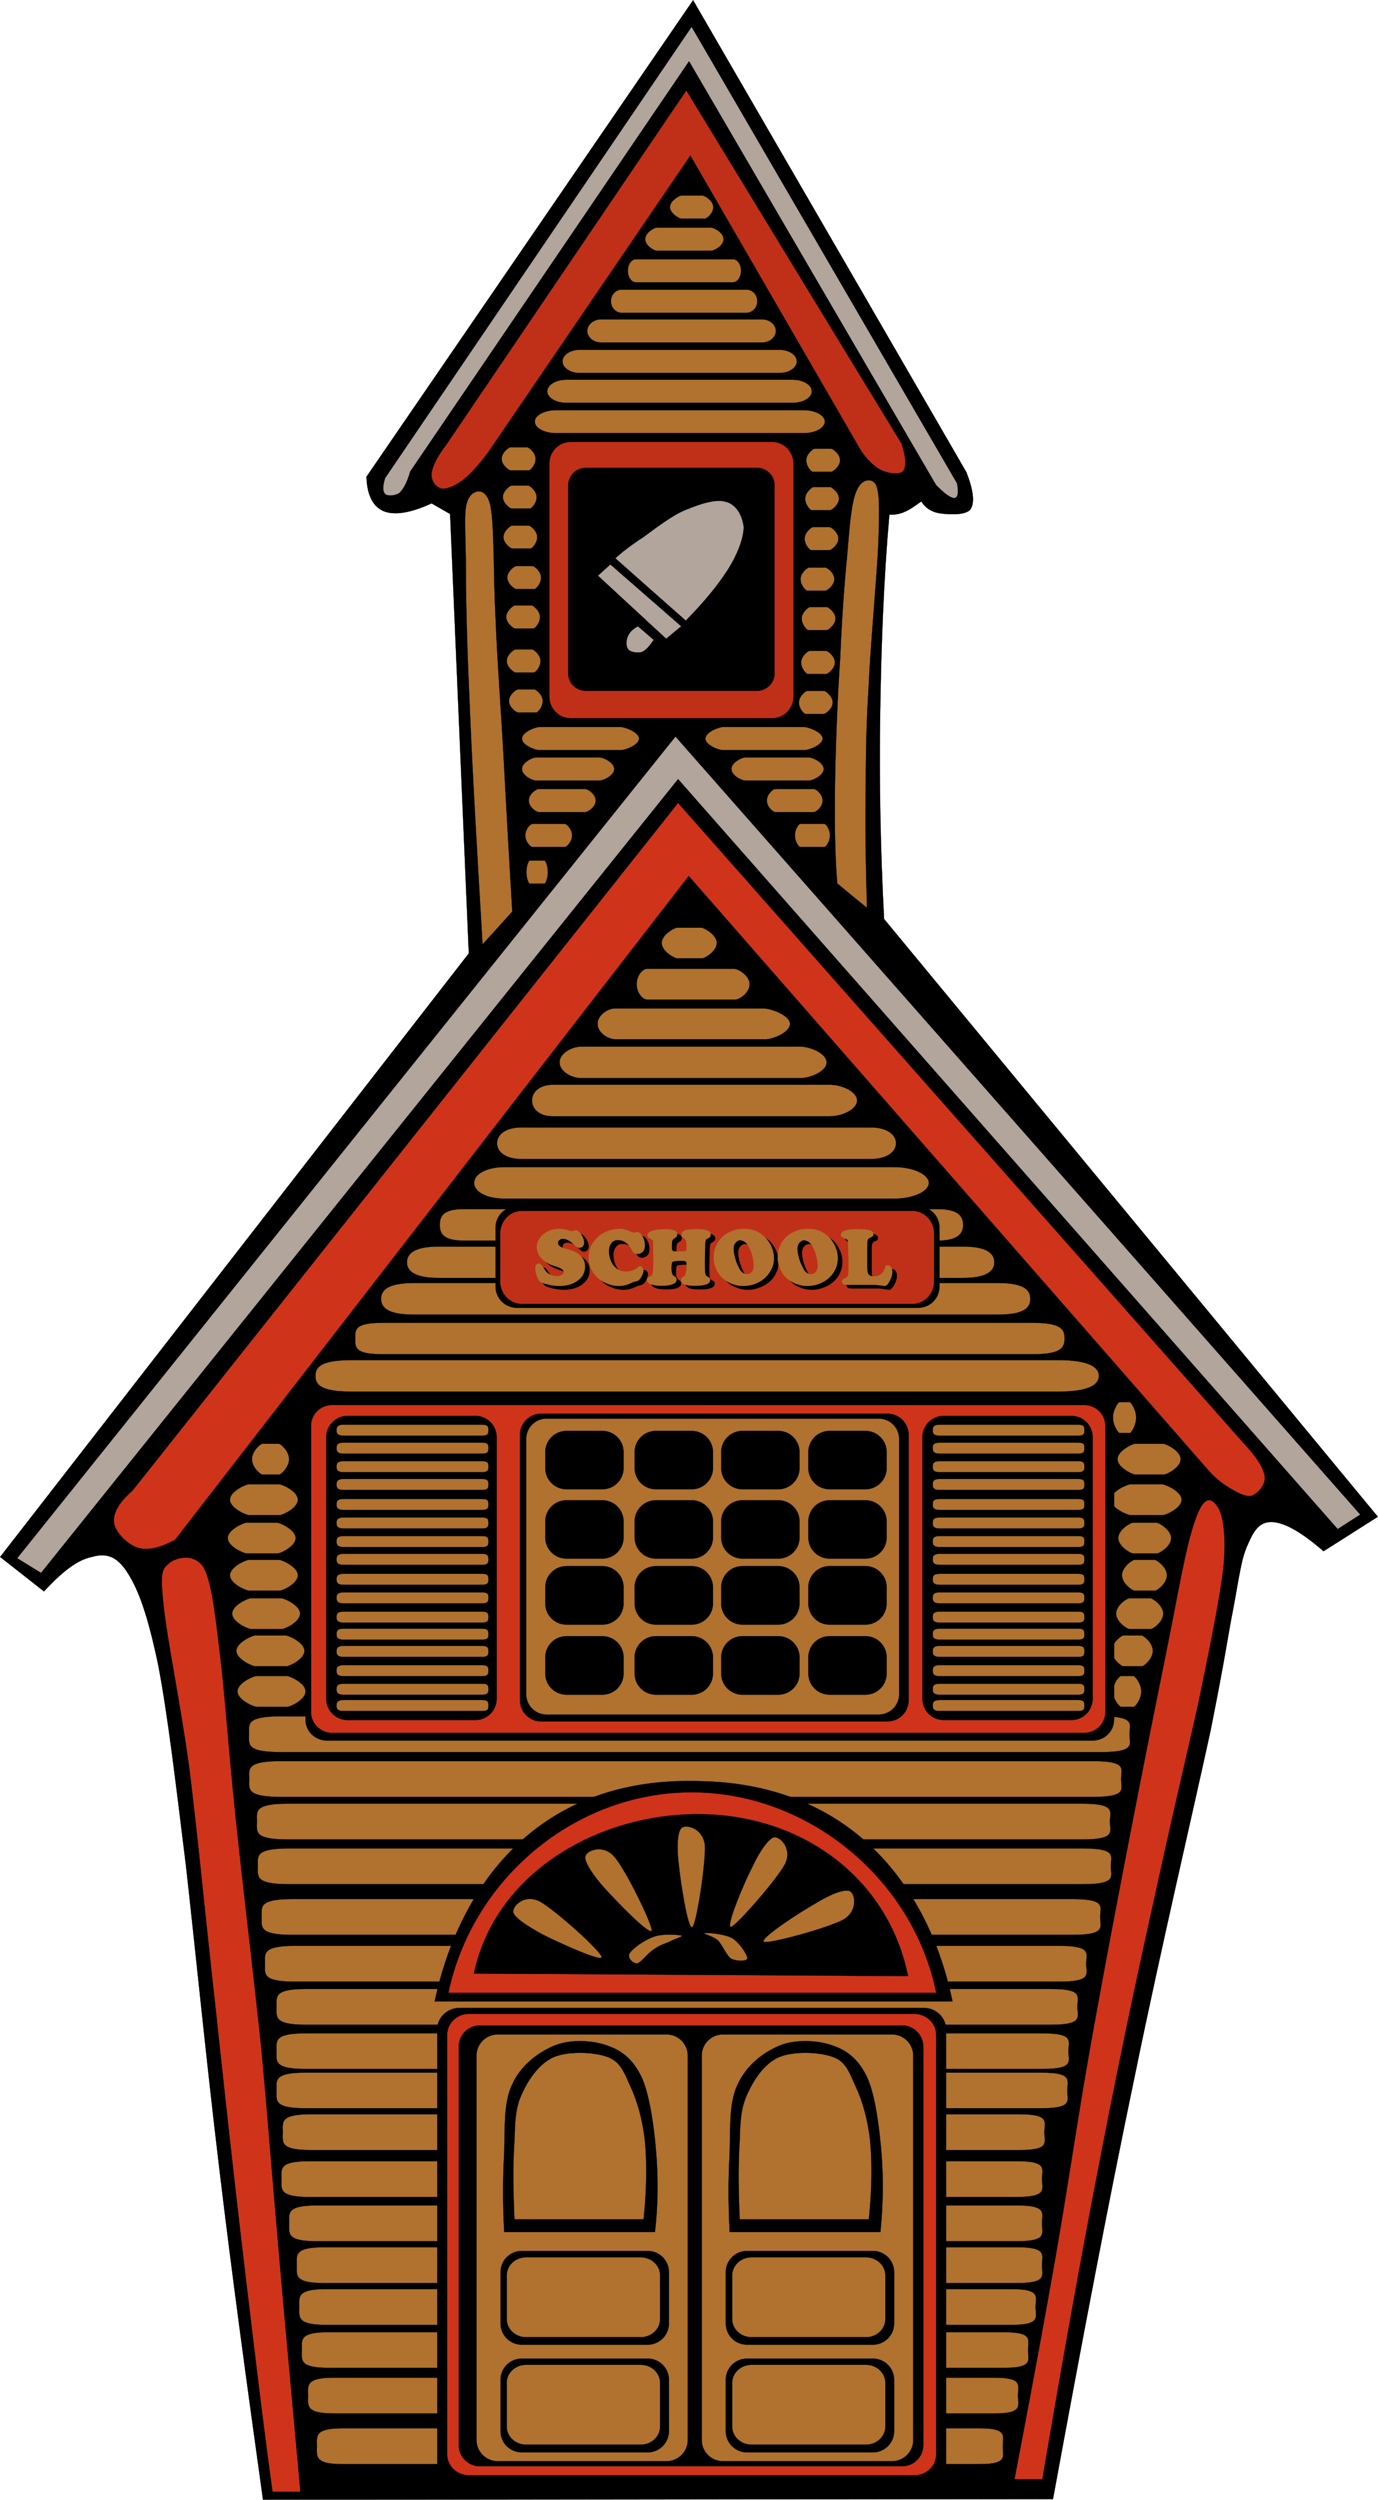 <svg xmlns="http://www.w3.org/2000/svg" viewBox="0 0 270.449 490.552" overflow="visible"><switch><g><g clip-rule="evenodd" fill-rule="evenodd"><path d="M54.781 345.63c-6.876 0-6.192 1.584-6.192 3.528 0 1.943-.684 3.491 6.192 3.491h159.3c6.875 0 5.543-1.548 5.543-3.491 0-1.944 1.332-3.528-5.543-3.528h-159.3zM55.933 354.02c-6.732 0-6.048 1.584-6.048 3.528s-.684 3.492 6.048 3.492h155.88c6.77 0 5.438-1.548 5.438-3.492s1.332-3.528-5.438-3.528H55.933zM54.457 337.03c-6.984 0-6.3 1.584-6.3 3.527 0 1.944-.684 3.492 6.3 3.492h161.35c6.984 0 5.652-1.548 5.652-3.492 0-1.943 1.332-3.527-5.652-3.527H54.457z" stroke="#000" stroke-miterlimit="10" stroke-width=".036" fill="#B0722E"/><path d="M136.03.034L71.917 93.562c.108 3.6 1.296 5.904 3.42 6.769 2.088.828 5.256.36 9.36-1.548l3.636 2.088 3.672 86.22-91.98 118.44 8.604 6.768c3.6-3.888 6.552-6.192 9.396-6.768 2.628-.757 4.824-.36 7.02 3.132 2.196 3.42 3.96 8.388 5.976 17.964 1.872 9.684 3.42 22.859 5.472 39.527 1.872 16.633 3.996 38.16 6.516 59.148 2.484 20.844 5.4 42.264 8.604 65.232l155.05-.108c5.615-30.563 10.799-57.888 16.092-83.232 5.219-25.451 11.52-52.235 14.867-67.716 3.061-15.408 3.24-17.748 4.428-23.832 1.152-6.084 1.549-9.792 2.844-12.527 1.26-2.952 2.412-4.608 4.969-4.429 2.52.217 5.725 2.124 9.9 5.725l10.656-6.769-96.91-117.31c-.721-14.004-.973-27.324-.756-40.644.215-13.356.684-26.028 1.799-38.7.828.036 1.836-.036 2.881-.504 1.043-.396 2.123-1.188 3.383-2.088.756 1.26 2.018 2.088 3.637 2.34 1.549.216 5.076.468 6.012-.792.9-1.296.541-3.852-.791-7.272-17.85-30.856-35.74-61.744-53.64-92.632z" stroke="#000" stroke-miterlimit="10" stroke-width=".036"/><path d="M135.74 5.254l-60.156 88.56c-.504 1.656-.504 2.556 0 3.132.432.432 1.98.396 2.844-.252.828-.828 1.476-2.088 2.088-4.176l54.72-80.496 48.456 83.124c1.691 1.764 2.951 2.628 3.637 2.592.646-.108.863-.972.504-2.88-17.36-29.844-34.71-59.724-52.1-89.604z" stroke="#000" stroke-miterlimit="10" stroke-width=".036" fill="#B1A59C"/><path d="M134.7 17.746L87.577 87.298c-1.8 2.34-2.808 4.356-2.88 5.76s.9 2.628 2.088 2.844c1.008.072 2.592-.576 4.176-1.8 1.476-1.188 3.168-3.06 4.932-5.472l39.6-58.104 32.833 56.772h-.002c1.262 2.304 2.701 3.78 4.178 4.716 1.439.864 3.924 1.224 4.68.504.719-.828.684-2.7-.252-5.472-14.08-23.076-28.15-46.188-42.23-69.3z" stroke="#000" stroke-miterlimit="10" stroke-width=".036" fill="#C03018"/><path d="M109.14 80.494c-2.304 0-4.176 1.008-4.176 2.232 0 1.26 1.872 2.268 4.176 2.268h48.599c2.27 0 4.141-1.008 4.141-2.268 0-1.224-1.871-2.232-4.141-2.232h-48.6zM111.19 74.518c-2.088 0-3.78 1.008-3.78 2.268s1.692 2.268 3.78 2.268h44.352c2.088 0 3.779-1.008 3.779-2.268s-1.691-2.268-3.779-2.268h-44.35zM113.75 68.65c-1.836 0-3.348 1.008-3.348 2.268s1.512 2.268 3.348 2.268h39.239c1.873 0 3.385-1.008 3.385-2.268s-1.512-2.268-3.385-2.268h-39.25zM117.96 62.674c-1.476 0-2.7 1.044-2.7 2.268 0 1.26 1.224 2.268 2.7 2.268h31.607c1.477 0 2.701-1.008 2.701-2.268 0-1.224-1.225-2.268-2.701-2.268h-31.61zM121.99 56.842c-1.152 0-2.088 1.008-2.088 2.268 0 1.224.936 2.268 2.088 2.268h24.517c1.188 0 2.123-1.044 2.123-2.268 0-1.26-.936-2.268-2.123-2.268h-24.52zM124.84 50.866c-.9 0-1.62 1.008-1.62 2.268s.72 2.268 1.62 2.268h18.971c.9 0 1.621-1.008 1.621-2.268s-.721-2.268-1.621-2.268h-18.97zM128.94 44.674c-.612 0-2.304 1.008-2.304 2.268s1.692 2.268 2.304 2.268h10.619c.613 0 2.449-1.008 2.449-2.268s-1.836-2.268-2.449-2.268h-10.62zM133.69 38.374c-.324 0-2.196 1.008-2.196 2.268s1.872 2.268 2.196 2.268h4.645c.359 0 1.656-1.008 1.656-2.268s-1.729-2.268-2.09-2.268h-4.22zM100.18 87.766c-.252 0-1.728 1.008-1.728 2.268s1.476 2.268 1.728 2.268h3.636c.252 0 1.296-1.008 1.296-2.268s-1.368-2.268-1.656-2.268h-3.28zM100.39 95.29c-.252 0-1.692 1.008-1.692 2.268 0 1.224 1.44 2.232 1.692 2.232h3.636c.252 0 1.296-1.008 1.296-2.232 0-1.26-1.368-2.268-1.656-2.268h-3.28zM100.5 103.14c-.252 0-1.692 1.008-1.692 2.268 0 1.224 1.44 2.232 1.692 2.232h3.636c.252 0 1.296-1.008 1.296-2.232 0-1.26-1.368-2.268-1.656-2.268h-3.28zM101.29 111.09c-.288 0-1.728 1.008-1.728 2.232 0 1.26 1.44 2.268 1.728 2.268h3.6c.288 0 1.296-1.008 1.296-2.268 0-1.224-1.368-2.232-1.62-2.232h-3.28zM101.08 118.8c-.288 0-1.728 1.044-1.728 2.268 0 1.26 1.44 2.268 1.728 2.268h3.6c.288 0 1.296-1.008 1.296-2.268 0-1.224-1.368-2.268-1.62-2.268h-3.28zM101.18 127.44c-.288 0-1.728 1.008-1.728 2.268s1.44 2.268 1.728 2.268h3.6c.288 0 1.296-1.008 1.296-2.268s-1.368-2.268-1.62-2.268h-3.28zM101.62 135.29c-.252 0-1.728 1.008-1.728 2.268 0 1.224 1.476 2.268 1.728 2.268h3.636c.252 0 1.26-1.044 1.26-2.268 0-1.26-1.368-2.268-1.62-2.268h-3.28zM163.14 88.054c.289 0 1.729 1.008 1.729 2.268s-1.439 2.268-1.729 2.268h-3.6c-.287 0-1.295-1.008-1.295-2.268s1.367-2.268 1.619-2.268h3.28zM162.93 95.578c.252 0 1.727 1.008 1.727 2.268s-1.475 2.268-1.727 2.268h-3.637c-.252 0-1.26-1.008-1.26-2.268s1.367-2.268 1.619-2.268c1.87.004 1.4.004 3.28.004zM162.82 103.43c.252 0 1.729 1.008 1.729 2.268s-1.477 2.268-1.729 2.268h-3.6c-.287 0-1.295-1.008-1.295-2.268s1.367-2.268 1.619-2.268h3.28zM162.02 111.38c.287 0 1.729 1.008 1.729 2.268 0 1.224-1.441 2.268-1.729 2.268h-3.6c-.252 0-1.297-1.044-1.297-2.268 0-1.26 1.369-2.268 1.656-2.268h3.24zM162.28 119.12c.252 0 1.691 1.008 1.691 2.268 0 1.224-1.439 2.268-1.691 2.268h-3.637c-.252 0-1.295-1.044-1.295-2.268 0-1.26 1.367-2.268 1.656-2.268h3.28zM162.17 127.73c.252 0 1.691 1.008 1.691 2.268s-1.439 2.268-1.691 2.268h-3.637c-.252 0-1.297-1.008-1.297-2.268s1.369-2.268 1.656-2.268h3.28zM161.7 135.57c.287 0 1.729 1.008 1.729 2.268s-1.441 2.268-1.729 2.268h-3.6c-.289 0-1.297-1.008-1.297-2.268s1.369-2.268 1.621-2.268h3.28z" stroke="#000" stroke-miterlimit="10" stroke-width=".036" fill="#B0722E"/><path d="M131.77 86.758h-19.764c-2.297 0-4.158 1.894-4.158 4.23v45.684c0 2.336 1.861 4.23 4.158 4.23h39.528c2.297 0 4.158-1.894 4.158-4.23V90.99c0-2.336-1.861-4.23-4.158-4.23h-19.77z" stroke="#F90F1B" stroke-miterlimit="10" stroke-width=".036" fill="#C03018"/><path d="M131.77 91.762h-16.758c-1.949 0-3.528 1.531-3.528 3.42v37.008c0 1.889 1.58 3.42 3.528 3.42h33.516c1.949 0 3.527-1.531 3.527-3.42V95.182c0-1.889-1.578-3.42-3.527-3.42h-16.76z" stroke="#F90F1B" stroke-miterlimit="10" stroke-width=".036"/><path d="M120.77 109.55c1.296-1.188 3.06-2.556 5.436-4.104 2.304-1.656 5.616-4.284 8.388-5.4 2.737-1.116 5.94-2.232 7.956-1.548 1.98.54 3.168 2.7 3.42 4.968-.072 2.196-1.152 5.184-3.096 8.28-1.98 3.096-4.607 6.3-8.28 10.044-4.62-4.07-9.22-8.14-13.83-12.24zM119.8 110.77l13.896 12.132-2.952 2.448-13.392-12.384 2.44-2.2zM125.2 122.9c-1.044.576-1.656 1.188-1.98 1.98-.324.684-.432 2.052.108 2.556.36.54 1.728.72 2.556.54.828-.288 1.584-1.188 2.412-2.412-1.02-.87-2.06-1.77-3.1-2.67z" stroke="#000" stroke-miterlimit="10" stroke-width=".036" fill="#B1A59C"/><path d="M141.94 142.67c-.936 0-3.492 1.044-3.492 2.268 0 1.26 2.557 2.268 3.492 2.268h15.875c.9 0 3.637-1.008 3.637-2.268 0-1.224-2.736-2.268-3.637-2.268h-15.88zM105.9 142.67c-.936 0-3.456 1.044-3.456 2.268 0 1.26 2.52 2.268 3.456 2.268h15.876c.936 0 3.636-1.008 3.636-2.268 0-1.224-2.7-2.268-3.636-2.268h-15.88zM105.18 148.64c-.72 0-2.736 1.008-2.736 2.268s2.016 2.268 2.736 2.268h12.492c.756 0 2.88-1.008 2.88-2.268s-2.124-2.268-2.88-2.268h-12.49zM146.29 148.64c-.756 0-2.736 1.008-2.736 2.268s1.98 2.268 2.736 2.268h12.492c.721 0 2.881-1.008 2.881-2.268s-2.16-2.268-2.881-2.268h-12.49zM152.16 154.83c-.434 0-1.656 1.008-1.656 2.268s1.223 2.268 1.656 2.268h7.559c.432 0 1.729-1.008 1.729-2.268s-1.297-2.268-1.729-2.268h-7.56zM105.76 154.83c-.54 0-1.98 1.008-1.98 2.268s1.44 2.268 1.98 2.268h9.072c.54 0 2.088-1.008 2.088-2.268s-1.548-2.268-2.088-2.268h-9.07zM157.06 161.67c-.287 0-1.043 1.044-1.043 2.268 0 1.26.756 2.268 1.043 2.268h4.752c.252 0 1.08-1.008 1.08-2.268 0-1.224-.828-2.268-1.08-2.268h-4.75zM104.5 161.67c-.396 0-1.404 1.044-1.404 2.268 0 1.26 1.008 2.268 1.404 2.268h6.336c.36 0 1.44-1.008 1.44-2.268 0-1.224-1.08-2.268-1.44-2.268h-6.34zM103.96 168.87c-.18 0-.648 1.008-.648 2.268s.468 2.268.648 2.268h2.916c.144 0 .648-1.008.648-2.268s-.504-2.268-.648-2.268h-2.92zM120.77 197.89c-1.548 0-3.492 1.368-3.492 3.024s1.944 3.024 3.492 3.024h29.485c1.512 0 4.787-1.368 4.787-3.024s-3.707-3.024-5.256-3.024h-29.02zM164.33 173.37c-.434-4.968-.541-11.016-.469-18.432.107-7.452.504-18.252 1.043-25.884.324-7.812.828-14.652 1.369-20.088.467-5.616.791-10.224 1.799-12.564.938-2.412 3.061-2.808 3.889-1.188.648 1.656.648 4.428.432 11.232-.287 6.696-1.584 20.304-1.943 28.872-.539 8.388-.504 14.652-.576 21.852-.072 7.128.072 14.076.289 20.988-1.94-1.58-3.89-3.17-5.83-4.79zM100.54 178.88c-.576-9.756-1.116-19.008-1.62-28.728-.504-9.756-1.332-20.16-1.656-28.728-.468-8.64-.216-18.396-1.044-22.32-.936-3.924-3.636-2.88-4.356-1.044-.864 1.764-.54 5.148-.432 11.808 0 6.588.144 15.048.72 27.72.504 12.708 1.404 28.296 2.556 47.736 1.941-2.12 3.885-4.28 5.832-6.44zM114.18 205.38c-2.124 0-4.356 1.404-4.356 3.096 0 1.728 2.232 3.096 4.356 3.096h42.803c2.125 0 5.256-1.368 5.256-3.096 0-1.692-3.131-3.096-5.256-3.096h-42.8zM108.49 212.87c-2.592 0-4.068 1.404-4.068 3.096s1.476 3.096 4.068 3.096h54.323c2.557 0 5.4-1.404 5.4-3.096s-2.844-3.096-5.4-3.096h-54.32zM102.34 221.25c-3.132 0-4.788 1.404-4.788 3.096s1.656 3.096 4.788 3.096h68.581c3.131 0 4.932-1.404 4.932-3.096s-1.801-3.096-4.932-3.096h-68.58zM99.061 229.03c-3.6 0-6.012 1.404-6.012 3.096 0 1.728 2.412 3.096 6.012 3.096h76.5c3.564 0 6.732-1.368 6.732-3.096 0-1.692-3.168-3.096-6.732-3.096H99.062zM91.105 237.27c-4.14 0-4.788 1.368-4.788 3.096 0 1.692.648 3.096 4.788 3.096h92.844c4.104 0 5.076-1.404 5.076-3.096 0-1.728-.973-3.096-5.076-3.096H91.104zM86.029 244.62c-4.644 0-6.156 1.368-6.156 3.096 0 1.692 1.512 3.06 6.156 3.06h103c4.645 0 6.119-1.367 6.119-3.06 0-1.728-1.475-3.096-6.119-3.096h-103zM81.241 251.78c-5.148 0-6.444 1.403-6.444 3.096 0 1.728 1.296 3.096 6.444 3.096h114.66c5.148 0 6.301-1.368 6.301-3.096 0-1.692-1.152-3.096-6.301-3.096H81.241zM75.085 259.59c-5.58 0-5.364 1.368-5.364 3.06 0 1.729-.216 3.097 5.364 3.097h127.69c5.615 0 6.156-1.368 6.156-3.097 0-1.691-.541-3.06-6.156-3.06h-127.7zM69.109 266.9c-6.192 0-7.2 1.404-7.2 3.097 0 1.728 1.008 3.096 7.2 3.096h138.49c6.156 0 8.064-1.368 8.064-3.096 0-1.692-1.908-3.097-8.064-3.097H69.109zM127 190.11c-.9 0-2.052 1.368-2.052 3.024s1.152 3.024 2.052 3.024h17.315c.865 0 2.809-1.368 2.809-3.024s-2.195-3.024-3.096-3.024h-17.03zM132.86 182.05c-.432 0-2.988 1.332-2.988 2.988 0 1.692 2.556 3.024 2.988 3.024h4.969c.432 0 2.844-1.332 2.844-3.024 0-1.656-2.557-2.988-2.988-2.988h-4.82z" stroke="#000" stroke-miterlimit="10" stroke-width=".036" fill="#B0722E"/><path d="M140.82 236.73h-39.401a4.157 4.157 0 00-4.158 4.158v11.592a4.157 4.157 0 004.158 4.158h78.803a4.157 4.157 0 004.158-4.158v-11.592a4.158 4.158 0 00-4.158-4.158h-39.4z" stroke="#000" stroke-miterlimit="10" stroke-width=".036"/><path d="M140.75 237.63h-38.359c-2.336 0-4.23 1.991-4.23 4.446v9.36c0 2.456 1.894 4.446 4.23 4.446h76.716c2.336 0 4.23-1.99 4.23-4.446v-9.36c0-2.455-1.895-4.446-4.23-4.446h-38.36z" stroke="#000" stroke-miterlimit="10" stroke-width=".036" fill="#C03018"/><path d="M110.72 241.88c.54 0 1.26.144 2.124.396.108.036.18.072.252.072.036 0 .216-.072.468-.144a.678.678 0 01.288-.072c.36 0 .72.288 1.116.864.36.54.576 1.08.576 1.584 0 .288-.072.54-.252.72-.18.216-.396.324-.648.324-.216 0-.396-.036-.54-.144-.108-.072-.396-.324-.828-.72-.648-.612-1.296-.9-1.872-.9-.324 0-.54.072-.72.216s-.252.324-.252.576c0 .468.396.792 1.188 1.008 1.08.324 1.8.576 2.088.72 1.332.648 2.016 1.584 2.016 2.88 0 1.116-.432 2.016-1.368 2.736s-2.16 1.116-3.672 1.116c-.684 0-1.368-.108-2.124-.252-.756-.181-1.296-.36-1.62-.576-.252-.181-.468-.54-.684-1.116-.216-.54-.288-1.116-.288-1.62 0-.288.036-.468.144-.612.144-.18.288-.252.504-.252.18 0 .396.108.576.324.108.108.36.468.792 1.116.18.288.504.504.9.72.432.216.864.288 1.332.288.36 0 .72-.072.936-.216.252-.145.36-.324.36-.54s-.108-.396-.288-.54c-.18-.145-.504-.288-.9-.432-.756-.253-1.332-.469-1.728-.648a7.604 7.604 0 01-1.116-.756c-.828-.72-1.224-1.584-1.224-2.52 0-.468.072-.9.324-1.332.216-.432.504-.828.9-1.152.89-.73 1.97-1.13 3.23-1.13zm11.67 0c.756 0 1.476.18 2.196.504.36.18.576.252.72.252.108 0 .252-.036.432-.072.072-.036.144-.036.252-.036.252 0 .504.144.72.396.504.612.756 1.368.756 2.268 0 .612-.216 1.08-.648 1.368-.252.181-.504.252-.792.252s-.504-.071-.684-.18c-.144-.108-.324-.324-.468-.612-.252-.432-.396-.72-.576-.864a3.336 3.336 0 00-.504-.504c-.504-.36-1.044-.54-1.62-.54-.54 0-.972.18-1.26.576-.324.396-.504.9-.504 1.583 0 .9.252 1.729.684 2.484.648 1.008 1.512 1.512 2.7 1.512.396 0 .828-.071 1.26-.216.396-.144.72-.324.972-.54.18-.216.36-.288.468-.288.18 0 .36.072.468.252.144.145.216.36.216.612 0 .288-.108.647-.288 1.008-.18.396-.396.685-.648.9-.108.071-.36.18-.684.252-.216.036-.468.144-.792.288-.792.396-1.584.576-2.448.576s-1.764-.217-2.628-.612a5.5 5.5 0 01-2.412-2.124c-.576-.9-.864-1.872-.864-2.88 0-1.152.36-2.232 1.116-3.168.612-.864 1.44-1.512 2.448-1.944a6 6 0 012.39-.51zm8.96.07c1.656 0 2.484.324 2.484 1.008 0 .18-.072.324-.144.432-.072.144-.252.252-.468.396-.216.108-.36.288-.396.504s-.072.612-.072 1.224c0 .396.036.612.216.685.072.071.18.107.324.107h1.152c.54 0 .864-.036 1.008-.072.144-.071.18-.216.18-.432 0-.684 0-1.188-.072-1.44-.072-.288-.216-.468-.396-.576a3.218 3.218 0 01-.432-.324c-.072-.108-.108-.216-.108-.396s.072-.396.216-.576c.18-.18.396-.288.648-.36.54-.144 1.26-.18 2.052-.18.973 0 1.691.072 2.16.252s.684.468.684.828c0 .324-.18.54-.504.72-.18.072-.324.18-.396.252-.035.108-.107.252-.143.504-.037.144-.037.72-.072 1.764-.037 1.009-.037 1.836-.037 2.448 0 1.08.037 1.764.109 2.052a.672.672 0 00.143.288c.037.036.217.181.506.324.18.108.287.288.287.504 0 .396-.217.685-.721.864-.467.216-1.26.288-2.303.288-.937 0-1.621-.072-2.089-.288-.396-.18-.612-.433-.612-.792 0-.288.144-.504.468-.685.144-.071.252-.18.324-.252.036-.071.108-.252.144-.468.108-.432.144-.972.144-1.62 0-.323-.036-.54-.144-.611-.072-.072-.324-.145-.756-.145-.936 0-1.548.072-1.8.181-.108.035-.144.144-.18.359a6.614 6.614 0 00-.072.937c0 .611.108 1.044.288 1.296.036.071.18.18.396.323a.668.668 0 01.324.612c0 .36-.252.648-.756.864s-1.26.288-2.196.288c-.864 0-1.548-.072-2.124-.288-.216-.072-.396-.18-.54-.324s-.216-.288-.216-.468.072-.324.144-.396c.072-.107.252-.216.54-.396.144-.072.252-.145.324-.252.036-.108.108-.324.144-.576.072-.648.108-1.44.108-2.448v-.647c-.036-1.26-.036-1.98-.036-2.16 0-.432-.036-.72-.108-.9-.108-.144-.288-.288-.648-.468-.252-.108-.36-.288-.36-.504 0-.54.504-.9 1.548-1.08.64-.11 1.25-.15 1.86-.15zm15.63-.07c1.332 0 2.521.396 3.529 1.188.684.504 1.223 1.188 1.691 2.052.396.828.611 1.692.611 2.52 0 1.26-.432 2.34-1.223 3.349a6.24 6.24 0 01-2.736 1.764 5.933 5.933 0 01-2.088.36c-.9 0-1.764-.217-2.592-.576-1.008-.469-1.801-1.152-2.377-2.088a5.627 5.627 0 01-.828-2.952c0-1.261.359-2.34 1.08-3.348.611-.828 1.477-1.44 2.557-1.872.68-.24 1.51-.39 2.38-.39zm-.76 2.27c-.432 0-.791.216-1.043.612-.217.288-.289.612-.289 1.044 0 .576.109 1.26.361 2.052.215.792.539 1.477.898 2.089.182.252.361.468.613.611.252.145.467.216.719.216.396 0 .721-.144.973-.432.252-.324.359-.72.359-1.188 0-.647-.107-1.332-.287-2.052-.217-.756-.469-1.368-.828-1.908-.18-.324-.396-.576-.684-.756-.25-.17-.5-.28-.79-.28zm13.32-2.27c1.332 0 2.52.396 3.527 1.188.686.504 1.225 1.188 1.656 2.052.432.828.613 1.692.613 2.52 0 1.26-.396 2.34-1.225 3.349-.684.792-1.584 1.403-2.699 1.764a6.226 6.226 0 01-2.09.36 6.366 6.366 0 01-2.592-.576c-1.008-.469-1.799-1.152-2.375-2.088a5.608 5.608 0 01-.828-2.952c0-1.261.359-2.34 1.043-3.348.648-.828 1.514-1.44 2.557-1.872.72-.24 1.55-.39 2.41-.39zm-.76 2.27c-.469 0-.791.216-1.08.612-.18.288-.287.612-.287 1.044 0 .576.107 1.26.359 2.052s.539 1.477.936 2.089c.145.252.359.468.576.611.252.145.504.216.756.216.396 0 .721-.144.973-.432.215-.324.359-.72.359-1.188 0-.647-.107-1.332-.324-2.052-.215-.756-.467-1.368-.791-1.908-.217-.324-.432-.576-.684-.756-.3-.17-.55-.28-.81-.28zm12.32 1.4v3.636c0 .792.072 1.332.215 1.584.145.252.541.396 1.08.396.613 0 1.08-.145 1.404-.396.359-.252.613-.684.756-1.224.072-.324.252-.504.541-.504a.82.82 0 01.684.36c.18.252.252.575.252.972 0 .647-.252 1.368-.721 2.088a1.538 1.538 0 01-.432.504c-.107.072-.215.145-.396.145a36.149 36.149 0 01-1.764-.252h-5.508c-.359 0-.611-.036-.756-.108a.592.592 0 01-.324-.54c0-.145.037-.252.107-.324.072-.072.252-.18.504-.324.324-.107.506-.323.576-.575.072-.217.109-.864.109-1.908 0-.468 0-1.152-.037-2.088-.035-.864-.035-1.548-.035-1.98 0-.396-.037-.684-.107-.864-.072-.144-.217-.252-.434-.324a2.864 2.864 0 01-.646-.288c-.182-.144-.252-.288-.252-.468 0-.36.322-.648.936-.864.576-.18 1.295-.252 2.195-.252 1.008 0 1.764.036 2.305.144.648.144.971.432.971.864 0 .18-.035.288-.143.396-.072.072-.289.18-.648.324a.786.786 0 00-.359.468c-.08.21-.08.67-.08 1.39z"/><path d="M109.82 241.13c.54 0 1.26.144 2.124.432.108.036.18.036.252.036.036 0 .216-.036.468-.144.072-.036.18-.036.288-.036.36 0 .72.252 1.116.828.36.54.576 1.08.576 1.584 0 .324-.072.54-.252.756a.901.901 0 01-.648.288c-.216 0-.396-.036-.54-.144-.108-.072-.396-.288-.828-.72-.648-.576-1.296-.9-1.908-.9-.288 0-.504.072-.684.252-.18.108-.252.288-.252.54 0 .468.396.792 1.188 1.044 1.08.288 1.8.54 2.088.684 1.332.647 2.016 1.62 2.016 2.88 0 1.116-.432 2.052-1.368 2.736-.936.756-2.16 1.115-3.672 1.115a8.927 8.927 0 01-2.124-.252c-.756-.18-1.296-.359-1.62-.575-.252-.181-.468-.54-.684-1.08a4.592 4.592 0 01-.288-1.656c0-.252.036-.468.144-.576.144-.18.288-.288.504-.288.18 0 .396.145.576.324.108.108.36.468.792 1.116.18.288.504.54.9.756.432.18.864.288 1.332.288.396 0 .684-.108.936-.252.252-.145.36-.324.36-.54s-.108-.396-.288-.54c-.18-.145-.468-.288-.9-.433-.756-.252-1.332-.432-1.728-.647s-.756-.433-1.116-.756c-.828-.721-1.224-1.548-1.224-2.521 0-.468.072-.9.324-1.332.216-.432.504-.828.9-1.152.89-.73 1.97-1.12 3.23-1.12zm11.67 0c.756 0 1.476.18 2.196.504.324.18.576.252.72.252.072 0 .252-.036.432-.072.072-.036.144-.036.252-.036.252 0 .504.144.72.396.504.612.756 1.368.756 2.268 0 .648-.216 1.116-.648 1.404-.252.144-.504.216-.792.216s-.504-.036-.684-.18c-.144-.108-.324-.324-.468-.612-.252-.396-.432-.684-.576-.864s-.324-.36-.504-.504c-.504-.36-1.044-.54-1.62-.54-.54 0-.972.18-1.26.576-.324.396-.504.936-.504 1.584 0 .9.252 1.729.684 2.484.648 1.008 1.512 1.512 2.7 1.512a4.03 4.03 0 001.26-.216c.396-.145.72-.324.972-.54.18-.216.36-.288.468-.288.18 0 .36.072.468.252.144.145.216.36.216.612 0 .324-.108.647-.288 1.044-.18.359-.396.647-.648.864-.108.107-.36.18-.684.252-.216.036-.468.144-.792.288-.792.396-1.584.575-2.448.575s-1.764-.216-2.628-.611a5.656 5.656 0 01-2.412-2.088c-.576-.937-.864-1.908-.864-2.916 0-1.152.36-2.232 1.08-3.168a6.006 6.006 0 012.484-1.944c.78-.3 1.57-.48 2.4-.48zm9 .07c1.62 0 2.448.324 2.448 1.008 0 .18-.072.324-.144.468-.072.108-.252.216-.468.36s-.36.324-.396.504c-.036.216-.072.612-.072 1.224 0 .396.072.612.18.684s.216.108.36.108h1.152c.54 0 .864 0 1.008-.072s.18-.216.18-.432c0-.684 0-1.188-.072-1.44-.072-.288-.216-.468-.396-.576a3.218 3.218 0 01-.432-.324.608.608 0 01-.108-.36c0-.216.072-.432.216-.576.18-.18.396-.324.648-.396.54-.108 1.26-.18 2.052-.18.972 0 1.693.072 2.16.252.469.18.684.468.684.828 0 .324-.143.576-.504.72-.18.072-.322.18-.395.252-.072.108-.109.252-.145.504-.035.144-.035.72-.072 1.764-.035 1.008-.035 1.836-.035 2.448 0 1.08.035 1.764.107 2.052.035.145.072.252.145.288.035.072.215.18.504.324.18.107.287.288.287.504 0 .432-.215.72-.719.9-.469.18-1.225.287-2.305.287-.936 0-1.62-.107-2.088-.287-.396-.181-.612-.469-.612-.828 0-.288.144-.504.468-.685.144-.071.252-.18.324-.252.036-.071.108-.252.144-.468.108-.432.144-.972.144-1.62 0-.324-.036-.54-.144-.612-.072-.071-.324-.144-.756-.144-.936 0-1.548.072-1.8.18-.108.036-.144.145-.18.36a6.611 6.611 0 00-.072.936c0 .612.108 1.045.252 1.297.072.071.216.216.432.323.216.145.324.36.324.612 0 .396-.252.684-.756.864-.504.216-1.224.323-2.196.323-.864 0-1.548-.107-2.124-.287-.216-.108-.396-.217-.54-.36s-.216-.288-.216-.468c0-.181.072-.288.144-.396.072-.107.252-.216.54-.359a.858.858 0 00.324-.288c.036-.108.108-.324.144-.576.072-.612.108-1.44.108-2.448v-.647c-.036-1.26-.036-1.98-.036-2.161 0-.432-.036-.72-.108-.864-.108-.144-.288-.324-.648-.504-.216-.108-.36-.252-.36-.504 0-.54.504-.864 1.548-1.08.63-.12 1.24-.15 1.89-.15zm15.59-.07c1.332 0 2.52.396 3.527 1.188.684.504 1.225 1.188 1.691 2.052.396.864.613 1.692.613 2.52 0 1.26-.434 2.34-1.262 3.348-.684.828-1.584 1.404-2.699 1.801a6.832 6.832 0 01-2.088.323c-.9 0-1.764-.216-2.592-.575-1.008-.469-1.801-1.152-2.377-2.089a5.623 5.623 0 01-.828-2.951c0-1.26.361-2.34 1.08-3.313.613-.864 1.477-1.476 2.557-1.872.68-.29 1.51-.43 2.38-.43zm-.76 2.26c-.432 0-.791.216-1.043.612-.217.288-.289.612-.289 1.044 0 .576.109 1.26.361 2.052.215.792.539 1.477.9 2.088.18.252.359.469.611.612.217.145.469.216.721.216.395 0 .719-.144.971-.432s.361-.72.361-1.188c0-.647-.109-1.332-.289-2.052-.215-.756-.469-1.368-.828-1.908-.18-.288-.396-.576-.684-.756-.25-.17-.5-.24-.79-.28zm13.32-2.26c1.332 0 2.521.396 3.529 1.188.684.504 1.223 1.188 1.654 2.052.434.864.613 1.692.613 2.52 0 1.26-.396 2.34-1.225 3.348-.684.828-1.584 1.404-2.699 1.801a7.195 7.195 0 01-2.088.323c-.9 0-1.764-.216-2.592-.575-1.01-.469-1.801-1.152-2.377-2.089a5.623 5.623 0 01-.828-2.951c0-1.26.359-2.34 1.045-3.313.646-.864 1.512-1.476 2.555-1.872.73-.29 1.52-.43 2.42-.43zm-.76 2.26c-.432 0-.791.216-1.08.612-.18.288-.287.612-.287 1.044 0 .576.145 1.26.359 2.052.252.792.576 1.477.936 2.088.145.252.361.469.576.612.252.145.504.216.756.216.396 0 .721-.144.973-.432.217-.288.359-.72.359-1.188 0-.647-.107-1.332-.324-2.052a6.614 6.614 0 00-.791-1.908c-.217-.288-.432-.576-.684-.756-.3-.17-.55-.24-.81-.28zm12.32 1.41v3.636c0 .792.072 1.332.217 1.584.143.252.539.433 1.08.433.611 0 1.078-.181 1.402-.433.361-.252.613-.684.756-1.224.072-.324.252-.504.541-.504.252 0 .504.107.684.359s.252.576.252 1.009c0 .611-.252 1.332-.719 2.052-.145.252-.289.432-.396.504a.635.635 0 01-.432.144c-.576-.071-1.152-.144-1.766-.216h-5.508c-.359 0-.611-.072-.756-.144a.596.596 0 01-.324-.54c0-.145.037-.252.109-.324s.252-.18.504-.324c.324-.107.504-.324.576-.576.07-.216.107-.863.107-1.871 0-.505 0-1.188-.037-2.125-.035-.863-.035-1.512-.035-1.979 0-.396-.035-.684-.107-.828-.072-.18-.217-.288-.432-.36a2.892 2.892 0 01-.648-.288.51.51 0 01-.252-.432c0-.396.324-.684.936-.9.576-.18 1.297-.252 2.195-.252 1.008 0 1.766.072 2.305.144.648.144.973.432.973.864 0 .18-.037.324-.145.396-.072.072-.289.18-.611.324a.728.728 0 00-.396.468c-.05.22-.05.69-.05 1.41z" fill="#B0722E"/><path d="M3.373 305.78l129.2-161.24 134.39 152.68-4.428 2.844-129.45-147.17-125.03 155.77-4.677-2.88z" stroke="#000" stroke-miterlimit="10" stroke-width=".036" fill="#B1A59C"/><path d="M133.08 157.57L26.02 292.5c-2.592 2.268-3.852 4.355-3.636 6.264.144 1.836 2.628 4.32 4.68 4.968 2.052.576 4.356 0 7.308-1.584l100.8-130.25 101.84 116.46a17.474 17.474 0 003.924 3.385c1.477.899 3.313 2.052 4.68 1.8 1.152-.468 2.844-2.088 2.592-3.889-.324-1.836-1.799-3.995-4.428-6.768-36.89-41.75-73.79-83.51-110.69-125.31z" stroke="#000" stroke-miterlimit="10" stroke-width=".036" fill="#CF341A"/><path d="M51.469 283.32c-.288 0-2.016 1.368-2.016 3.024s1.728 3.024 2.016 3.024h3.348c.288 0 1.908-1.368 1.908-3.024s-1.692-3.024-1.98-3.024h-3.276zM48.841 291.27c-.54 0-3.708 1.368-3.708 3.024s3.168 3.023 3.708 3.023h6.084c.54 0 3.528-1.367 3.528-3.023s-3.132-3.024-3.672-3.024h-5.94zM221.86 291.27c-.541 0-3.852 1.368-3.852 3.024s3.311 3.023 3.852 3.023h6.408c.539 0 3.635-1.367 3.635-3.023s-3.275-3.024-3.814-3.024h-6.23zM222.79 283.32c-.504 0-3.455 1.368-3.455 3.024s2.951 3.024 3.455 3.024h5.652c.504 0 3.275-1.368 3.275-3.024s-2.916-3.024-3.42-3.024h-5.51zM219.7 275.15c-.18 0-1.26 1.368-1.26 3.024s1.08 3.023 1.26 3.023h2.088c.18 0 1.188-1.367 1.188-3.023s-1.08-3.024-1.26-3.024h-2.02zM48.409 298.8c-.54 0-3.708 1.368-3.708 3.023 0 1.656 3.168 3.024 3.708 3.024h6.084c.54 0 3.528-1.368 3.528-3.024 0-1.655-3.132-3.023-3.672-3.023h-5.94zM48.841 306.1c-.54 0-3.708 1.368-3.708 3.024s3.168 3.023 3.708 3.023h6.084c.54 0 3.528-1.367 3.528-3.023s-3.132-3.024-3.672-3.024h-5.94zM49.237 313.63c-.54 0-3.672 1.368-3.672 3.023 0 1.656 3.132 3.024 3.672 3.024h6.12c.54 0 3.528-1.368 3.528-3.024 0-1.655-3.132-3.023-3.672-3.023h-5.976zM50.101 320.94c-.54 0-3.708 1.368-3.708 3.024s3.168 3.023 3.708 3.023h6.12c.54 0 3.528-1.367 3.528-3.023s-3.132-3.024-3.672-3.024h-5.976zM50.317 328.89c-.54 0-3.708 1.368-3.708 3.024s3.168 3.023 3.708 3.023h6.12c.54 0 3.528-1.367 3.528-3.023s-3.132-3.024-3.672-3.024h-5.976zM222.36 298.8c-.432 0-2.881 1.368-2.881 3.023 0 1.656 2.449 3.024 2.881 3.024h4.752c.396 0 2.736-1.368 2.736-3.024 0-1.655-2.449-3.023-2.881-3.023h-4.61zM222.65 306.1c-.359 0-2.447 1.368-2.447 3.024s2.088 3.023 2.447 3.023h4.068c.324 0 2.305-1.367 2.305-3.023s-2.053-3.024-2.412-3.024h-3.96zM221.64 313.63c-.395 0-2.592 1.368-2.592 3.023 0 1.656 2.197 3.024 2.592 3.024h4.248c.361 0 2.412-1.368 2.412-3.024 0-1.655-2.16-3.023-2.52-3.023h-4.14zM220.45 320.94c-.324 0-2.232 1.368-2.232 3.024s1.908 3.023 2.232 3.023h3.672c.324 0 2.125-1.367 2.125-3.023s-1.873-3.024-2.197-3.024h-3.59zM219.98 328.89c-.215 0-1.547 1.368-1.547 3.024s1.332 3.023 1.547 3.023h2.557c.217 0 1.439-1.367 1.439-3.023s-1.295-3.024-1.512-3.024h-2.49z" stroke="#000" stroke-miterlimit="10" stroke-width=".036" fill="#B0722E"/><path d="M58.957 488.98c-1.872-20.808-3.492-37.943-4.716-52.668-1.296-14.796-1.692-20.808-2.988-34.56-1.44-13.932-3.924-34.344-5.22-47.196-1.296-12.815-1.836-20.987-2.736-28.836-.972-7.992-1.62-14.651-3.204-17.892-1.8-3.204-5.652-2.232-6.984-.973-1.368 1.116-1.692 1.801-.972 8.425.72 6.695 3.168 18.432 4.968 31.319 1.62 12.853 3.132 28.944 4.968 45.217 1.728 16.271 3.78 34.991 5.724 51.443 1.944 16.309 3.708 31.32 5.688 45.72h5.472zM204.58 486.5c3.814-22.464 7.451-42.948 11.195-62.136a1777.413 1777.413 0 0110.908-52.416c3.275-15.12 6.047-26.748 8.459-37.513 2.232-10.8 4.213-20.447 4.969-26.855.611-6.444-.145-10.188-1.008-11.664-1.008-1.656-2.629-3.132-4.465 2.231-1.943 5.292-3.168 13.429-6.443 29.557-3.313 16.2-9.432 47.556-12.924 66.852-3.529 19.152-5.256 31.968-7.957 47.484-2.699 15.443-5.436 29.988-8.207 44.46h5.47z" stroke="#000" stroke-miterlimit="10" stroke-width=".036" fill="#CF341A"/><path d="M56.689 362.73c-6.732 0-6.084 1.584-6.084 3.492 0 1.944-.648 3.528 6.084 3.528h155.88c6.732 0 5.438-1.584 5.438-3.528 0-1.908 1.295-3.492-5.438-3.492H56.689zM57.337 372.67c-6.624 0-5.976 1.584-5.976 3.492 0 1.943-.648 3.527 5.976 3.527h153.22c6.625 0 5.365-1.584 5.365-3.527 0-1.908 1.26-3.492-5.365-3.492H57.337zM57.877 381.85c-6.516 0-5.868 1.584-5.868 3.528s-.648 3.492 5.868 3.492h150.08c6.48 0 5.221-1.548 5.221-3.492s1.26-3.528-5.221-3.528H57.877zM60.001 390.31c-6.336 0-5.724 1.584-5.724 3.492 0 1.944-.612 3.528 5.724 3.528h146.34c6.336 0 5.111-1.584 5.111-3.528 0-1.908 1.225-3.492-5.111-3.492H60.001zM59.929 399.02c-6.264 0-5.652 1.548-5.652 3.492s-.612 3.492 5.652 3.492h144.72c6.266 0 5.041-1.548 5.041-3.492s1.225-3.492-5.041-3.492H59.929zM59.929 406.73c-6.264 0-5.652 1.548-5.652 3.492s-.612 3.492 5.652 3.492h144.5c6.229 0 5.039-1.548 5.039-3.492s1.189-3.492-5.039-3.492h-144.5zM60.937 414.9c-6.048 0-5.436 1.584-5.436 3.528s-.612 3.492 5.436 3.492h139.21c6.014 0 4.824-1.548 4.824-3.492s1.189-3.528-4.824-3.528H60.937zM60.649 424.11c-6.012 0-5.4 1.548-5.4 3.491 0 1.944-.612 3.528 5.4 3.528h139c6.012 0 4.861-1.584 4.861-3.528 0-1.943 1.15-3.491-4.861-3.491h-139zM62.089 432.79c-5.94 0-5.328 1.584-5.328 3.527 0 1.944-.612 3.492 5.328 3.492h137.59c5.939 0 4.824-1.548 4.824-3.492 0-1.943 1.115-3.527-4.824-3.527H62.089zM63.529 441c-5.868 0-5.292 1.584-5.292 3.527 0 1.908-.576 3.492 5.292 3.492h136.22c5.867 0 4.752-1.584 4.752-3.492 0-1.943 1.115-3.527-4.752-3.527H63.529zM63.961 449.21c-5.796 0-5.22 1.584-5.22 3.492 0 1.943-.576 3.527 5.22 3.527h134.6c5.797 0 4.682-1.584 4.682-3.527 0-1.908 1.115-3.492-4.682-3.492h-134.6zM64.393 457.67c-5.724 0-5.148 1.548-5.148 3.492 0 1.943-.576 3.491 5.148 3.491h132.73c5.725 0 4.645-1.548 4.645-3.491 0-1.944 1.08-3.492-4.645-3.492H64.393zM65.509 466.59c-5.616 0-5.04 1.584-5.04 3.492 0 1.944-.576 3.528 5.04 3.528h129.74c5.615 0 4.535-1.584 4.535-3.528 0-1.908 1.08-3.492-4.535-3.492H65.519zM67.093 476.53c-5.436 0-4.896 1.584-4.896 3.527 0 1.908-.54 3.492 4.896 3.492h125.32c5.436 0 4.391-1.584 4.391-3.492 0-1.943 1.045-3.527-4.391-3.527H67.093z" stroke="#000" stroke-miterlimit="10" stroke-width=".036" fill="#B0722E"/><path d="M135.74 394.02H90.223c-2.436 0-4.41 1.886-4.41 4.212v84.996c0 2.326 1.975 4.212 4.41 4.212h91.044c2.436 0 4.41-1.886 4.41-4.212v-84.996c0-2.326-1.975-4.212-4.41-4.212h-45.53z" stroke="#000" stroke-miterlimit="10" stroke-width=".036"/><path d="M135.74 395.24H92.041c-2.346 0-4.248 1.821-4.248 4.067v82.332c0 2.247 1.902 4.068 4.248 4.068h87.408c2.346 0 4.248-1.821 4.248-4.068v-82.33c0-2.246-1.902-4.067-4.248-4.067h-43.71z" stroke="#F90F1B" stroke-miterlimit="10" stroke-width=".036" fill="#CF341A"/><path d="M135.62 397.47H94.183a4.158 4.158 0 00-4.158 4.158v78.192a4.157 4.157 0 004.158 4.157h82.872a4.157 4.157 0 004.158-4.157v-78.192a4.157 4.157 0 00-4.158-4.158h-41.44z" stroke="#000" stroke-miterlimit="10" stroke-width=".036"/><path d="M114.25 399.24H97.675c-2.296 0-4.158 1.87-4.158 4.177v75.384c0 2.307 1.862 4.176 4.158 4.176h33.156c2.296 0 4.158-1.869 4.158-4.176v-75.384c0-2.307-1.862-4.177-4.158-4.177h-16.58z" stroke="#000" stroke-miterlimit="10" stroke-width=".036" fill="#B0722E"/><path d="M114.76 441.72h-12.366a4.158 4.158 0 00-4.158 4.158v10.08a4.158 4.158 0 004.158 4.158h24.732a4.159 4.159 0 004.158-4.158v-10.08a4.158 4.158 0 00-4.158-4.158h-12.36z" stroke="#000" stroke-miterlimit="10" stroke-width=".036"/><path d="M114.5 442.98h-11.268c-2.088 0-3.78 1.588-3.78 3.546v8.568c0 1.958 1.692 3.546 3.78 3.546h22.536c2.088 0 3.78-1.588 3.78-3.546v-8.568c0-1.958-1.692-3.546-3.78-3.546h-11.27z" stroke="#000" stroke-miterlimit="10" stroke-width=".036" fill="#B0722E"/><path d="M114.76 462.85h-12.366a4.158 4.158 0 00-4.158 4.158v10.08a4.158 4.158 0 004.158 4.158h24.732a4.159 4.159 0 004.158-4.158v-10.08a4.158 4.158 0 00-4.158-4.158h-12.36z" stroke="#000" stroke-miterlimit="10" stroke-width=".036"/><path d="M114.5 464.07h-11.268c-2.088 0-3.78 1.587-3.78 3.546v8.567c0 1.959 1.692 3.546 3.78 3.546h22.536c2.088 0 3.78-1.587 3.78-3.546v-8.567c0-1.959-1.692-3.546-3.78-3.546h-11.27z" stroke="#000" stroke-miterlimit="10" stroke-width=".036" fill="#B0722E"/><path d="M98.953 438.01c-.288-5.544-.288-10.548 0-15.408.144-4.859-.144-9.936 1.512-13.428 1.584-3.672 4.968-6.336 8.208-7.704 3.096-1.332 7.668-1.152 10.656 0 2.916 1.008 5.112 2.88 6.732 6.444 1.476 3.527 2.34 9.54 2.736 14.688.396 5.076.36 10.08-.252 15.408H98.948z" stroke="#000" stroke-miterlimit="10" stroke-width=".036"/><path d="M100.97 435.52c-.288-6.228-.288-11.268 0-15.407.144-4.177.216-6.553 1.476-9.217 1.26-2.844 3.384-5.939 6.228-7.199 2.88-1.225 7.956-1.044 10.656 0 2.52.936 3.24 3.203 4.5 5.976 1.224 2.7 2.232 6.084 2.736 10.44.396 4.355.36 9.396-.252 15.407h-25.36zM158.48 399.24h-16.596c-2.297 0-4.158 1.87-4.158 4.177v75.384a4.166 4.166 0 004.158 4.176h33.191a4.166 4.166 0 004.158-4.176v-75.384c0-2.307-1.861-4.177-4.158-4.177h-16.59z" stroke="#000" stroke-miterlimit="10" stroke-width=".036" fill="#B0722E"/><path d="M158.96 441.72H146.6a4.157 4.157 0 00-4.158 4.158v10.08a4.158 4.158 0 004.158 4.158h24.732a4.157 4.157 0 004.156-4.158v-10.08a4.157 4.157 0 00-4.156-4.158h-12.37z" stroke="#000" stroke-miterlimit="10" stroke-width=".036"/><path d="M158.73 442.98h-11.25c-2.086 0-3.779 1.588-3.779 3.546v8.568c0 1.958 1.693 3.546 3.779 3.546h22.5c2.088 0 3.781-1.588 3.781-3.546v-8.568c0-1.958-1.693-3.546-3.781-3.546h-11.25z" stroke="#000" stroke-miterlimit="10" stroke-width=".036" fill="#B0722E"/><path d="M158.96 462.85H146.6a4.157 4.157 0 00-4.158 4.158v10.08a4.158 4.158 0 004.158 4.158h24.732a4.157 4.157 0 004.156-4.158v-10.08a4.157 4.157 0 00-4.156-4.158h-12.37z" stroke="#000" stroke-miterlimit="10" stroke-width=".036"/><path d="M158.73 464.07h-11.25c-2.086 0-3.779 1.587-3.779 3.546v8.567c0 1.959 1.693 3.546 3.779 3.546h22.5c2.088 0 3.781-1.587 3.781-3.546v-8.567c0-1.959-1.693-3.546-3.781-3.546h-11.25z" stroke="#000" stroke-miterlimit="10" stroke-width=".036" fill="#B0722E"/><path d="M143.2 438.01c-.287-5.544-.287-10.548 0-15.408.145-4.859-.145-9.936 1.512-13.428 1.621-3.672 4.896-6.336 8.172-7.704 3.061-1.332 7.74-1.152 10.691 0 2.916 1.008 5.113 2.88 6.732 6.444 1.512 3.527 2.268 9.54 2.701 14.688.395 5.076.324 10.08-.217 15.408h-29.58z" stroke="#000" stroke-miterlimit="10" stroke-width=".036"/><path d="M145.18 435.52c-.289-6.228-.289-11.268 0-15.407.107-4.177.287-6.553 1.512-9.217 1.295-2.844 3.313-5.939 6.191-7.199 2.844-1.225 8.029-1.044 10.691 0 2.557.936 3.168 3.203 4.465 5.976 1.225 2.7 2.232 6.084 2.736 10.44.396 4.355.359 9.396-.252 15.407h-25.35zM56.473 353.95c-6.732 0-6.048 1.584-6.048 3.527 0 1.944-.684 3.492 6.048 3.492h155.92c6.732 0 5.438-1.548 5.438-3.492 0-1.943 1.295-3.527-5.438-3.527H56.473zM55.141 345.6c-6.912 0-6.228 1.584-6.228 3.492 0 1.944-.684 3.528 6.228 3.528h159.34c6.877 0 5.545-1.584 5.545-3.528 0-1.908 1.332-3.492-5.545-3.492H55.141zM55.141 336.81c-6.948 0-6.264 1.584-6.264 3.492 0 1.944-.684 3.528 6.264 3.528h160.92c6.949 0 5.617-1.584 5.617-3.528 0-1.908 1.332-3.492-5.617-3.492H55.141z" stroke="#000" stroke-miterlimit="10" stroke-width=".036" fill="#B0722E"/><path d="M139.31 277.2H64.177c-2.326 0-4.212 1.821-4.212 4.067v56.232c0 2.246 1.886 4.067 4.212 4.067h150.26c2.326 0 4.211-1.821 4.211-4.067v-56.232c0-2.246-1.885-4.067-4.211-4.067h-75.13z" stroke="#000" stroke-miterlimit="10" stroke-width=".036"/><path d="M138.98 275.72H65.185c-2.286 0-4.14 1.821-4.14 4.068v56.195c0 2.247 1.854 4.068 4.14 4.068h147.6c2.287 0 4.141-1.821 4.141-4.068v-56.19c0-2.247-1.854-4.068-4.141-4.068h-73.8z" stroke="#000" stroke-miterlimit="10" stroke-width=".036" fill="#CF341A"/><path d="M80.755 277.85H68.191a4.158 4.158 0 00-4.158 4.158v51.372a4.159 4.159 0 004.158 4.158h25.128a4.159 4.159 0 004.158-4.158v-51.372a4.157 4.157 0 00-4.158-4.158H80.755z" stroke="#000" stroke-miterlimit="10" stroke-width=".036"/><path d="M67.417 279.57c-1.224 0-1.368.504-1.368 1.079 0 .612.144 1.08 1.368 1.08h27.216c1.224 0 1.224-.468 1.224-1.08 0-.575 0-1.079-1.224-1.079H67.417zM67.417 283.1c-1.224 0-1.368.468-1.368 1.08 0 .576.144 1.08 1.368 1.08h27.216c1.224 0 1.224-.504 1.224-1.08 0-.612 0-1.08-1.224-1.08H67.417zM67.417 286.74c-1.224 0-1.368.469-1.368 1.08 0 .576.144 1.08 1.368 1.08h27.216c1.224 0 1.224-.504 1.224-1.08 0-.611 0-1.08-1.224-1.08H67.417zM67.417 290.23c-1.224 0-1.368.504-1.368 1.08 0 .612.144 1.08 1.368 1.08h27.216c1.224 0 1.224-.468 1.224-1.08 0-.576 0-1.08-1.224-1.08H67.417zM67.417 294.15c-1.224 0-1.368.469-1.368 1.08 0 .576.144 1.08 1.368 1.08h27.216c1.224 0 1.224-.504 1.224-1.08 0-.611 0-1.08-1.224-1.08H67.417zM67.417 297.79c-1.224 0-1.368.468-1.368 1.08 0 .576.144 1.08 1.368 1.08h27.216c1.224 0 1.224-.504 1.224-1.08 0-.612 0-1.08-1.224-1.08H67.417zM67.417 301.43c-1.224 0-1.368.468-1.368 1.08 0 .576.144 1.08 1.368 1.08h27.216c1.224 0 1.224-.504 1.224-1.08 0-.612 0-1.08-1.224-1.08H67.417zM67.417 304.92c-1.224 0-1.368.504-1.368 1.08 0 .611.144 1.08 1.368 1.08h27.216c1.224 0 1.224-.469 1.224-1.08 0-.576 0-1.08-1.224-1.08H67.417zM67.417 308.84c-1.224 0-1.368.468-1.368 1.08 0 .576.144 1.08 1.368 1.08h27.216c1.224 0 1.224-.504 1.224-1.08 0-.612 0-1.08-1.224-1.08H67.417zM67.417 312.48c-1.224 0-1.368.469-1.368 1.08 0 .576.144 1.08 1.368 1.08h27.216c1.224 0 1.224-.504 1.224-1.08 0-.611 0-1.08-1.224-1.08H67.417zM67.417 316.26c-1.224 0-1.368.468-1.368 1.08 0 .576.144 1.08 1.368 1.08h27.216c1.224 0 1.224-.504 1.224-1.08 0-.612 0-1.08-1.224-1.08H67.417zM67.417 319.6c-1.224 0-1.368.504-1.368 1.08 0 .612.144 1.08 1.368 1.08h27.216c1.224 0 1.224-.468 1.224-1.08 0-.576 0-1.08-1.224-1.08H67.417zM67.417 322.99c-1.224 0-1.368.468-1.368 1.079 0 .576.144 1.08 1.368 1.08h27.216c1.224 0 1.224-.504 1.224-1.08 0-.611 0-1.079-1.224-1.079H67.417zM67.417 326.77c-1.224 0-1.368.468-1.368 1.08 0 .576.144 1.08 1.368 1.08h27.216c1.224 0 1.224-.504 1.224-1.08 0-.612 0-1.08-1.224-1.08H67.417zM67.417 330.41c-1.224 0-1.368.468-1.368 1.079 0 .576.144 1.08 1.368 1.08h27.216c1.224 0 1.224-.504 1.224-1.08 0-.611 0-1.079-1.224-1.079H67.417zM67.417 333.61c-1.224 0-1.368.505-1.368 1.08 0 .612.144 1.08 1.368 1.08h27.216c1.224 0 1.224-.468 1.224-1.08 0-.575 0-1.08-1.224-1.08H67.417z" stroke="#000" stroke-miterlimit="10" stroke-width=".036" fill="#B0722E"/><path d="M197.74 277.85h-12.545a4.157 4.157 0 00-4.158 4.158v51.372a4.158 4.158 0 004.158 4.158h25.092a4.158 4.158 0 004.158-4.158v-51.372a4.157 4.157 0 00-4.158-4.158h-12.55z" stroke="#000" stroke-miterlimit="10" stroke-width=".036"/><path d="M184.42 279.57c-1.225 0-1.369.504-1.369 1.079 0 .612.145 1.08 1.369 1.08h27.215c1.188 0 1.188-.468 1.188-1.08 0-.575 0-1.079-1.188-1.079h-27.22zM184.42 283.1c-1.225 0-1.369.468-1.369 1.08 0 .576.145 1.08 1.369 1.08h27.215c1.188 0 1.188-.504 1.188-1.08 0-.612 0-1.08-1.188-1.08h-27.22zM184.42 286.74c-1.225 0-1.369.469-1.369 1.08 0 .576.145 1.08 1.369 1.08h27.215c1.188 0 1.188-.504 1.188-1.08 0-.611 0-1.08-1.188-1.08h-27.22zM184.42 290.23c-1.225 0-1.369.504-1.369 1.08 0 .612.145 1.08 1.369 1.08h27.215c1.188 0 1.188-.468 1.188-1.08 0-.576 0-1.08-1.188-1.08h-27.22zM184.42 294.15c-1.225 0-1.369.469-1.369 1.08 0 .576.145 1.08 1.369 1.08h27.215c1.188 0 1.188-.504 1.188-1.08 0-.611 0-1.08-1.188-1.08h-27.22zM184.42 297.79c-1.225 0-1.369.468-1.369 1.08 0 .576.145 1.08 1.369 1.08h27.215c1.188 0 1.188-.504 1.188-1.08 0-.612 0-1.08-1.188-1.08h-27.22zM184.42 301.43c-1.225 0-1.369.468-1.369 1.08 0 .576.145 1.08 1.369 1.08h27.215c1.188 0 1.188-.504 1.188-1.08 0-.612 0-1.08-1.188-1.08h-27.22zM184.42 304.92c-1.225 0-1.369.504-1.369 1.08 0 .611.145 1.08 1.369 1.08h27.215c1.188 0 1.188-.469 1.188-1.08 0-.576 0-1.08-1.188-1.08h-27.22zM184.42 308.84c-1.225 0-1.369.468-1.369 1.08 0 .576.145 1.08 1.369 1.08h27.215c1.188 0 1.188-.504 1.188-1.08 0-.612 0-1.08-1.188-1.08h-27.22zM184.42 312.48c-1.225 0-1.369.469-1.369 1.08 0 .576.145 1.08 1.369 1.08h27.215c1.188 0 1.188-.504 1.188-1.08 0-.611 0-1.08-1.188-1.08h-27.22zM184.42 316.26c-1.225 0-1.369.468-1.369 1.08 0 .576.145 1.08 1.369 1.08h27.215c1.188 0 1.188-.504 1.188-1.08 0-.612 0-1.08-1.188-1.08h-27.22zM184.42 319.6c-1.225 0-1.369.504-1.369 1.08 0 .612.145 1.08 1.369 1.08h27.215c1.188 0 1.188-.468 1.188-1.08 0-.576 0-1.08-1.188-1.08h-27.22zM184.42 322.99c-1.225 0-1.369.468-1.369 1.079 0 .576.145 1.08 1.369 1.08h27.215c1.188 0 1.188-.504 1.188-1.08 0-.611 0-1.079-1.188-1.079h-27.22zM184.42 326.77c-1.225 0-1.369.468-1.369 1.08 0 .576.145 1.08 1.369 1.08h27.215c1.188 0 1.188-.504 1.188-1.08 0-.612 0-1.08-1.188-1.08h-27.22zM184.42 330.41c-1.225 0-1.369.468-1.369 1.079 0 .576.145 1.08 1.369 1.08h27.215c1.188 0 1.188-.504 1.188-1.08 0-.611 0-1.079-1.188-1.079h-27.22zM184.42 333.61c-1.225 0-1.369.505-1.369 1.08 0 .612.145 1.08 1.369 1.08h27.215c1.188 0 1.188-.468 1.188-1.08 0-.575 0-1.08-1.188-1.08h-27.22z" stroke="#000" stroke-miterlimit="10" stroke-width=".036" fill="#B0722E"/><path d="M140.19 277.41h-33.984a4.158 4.158 0 00-4.158 4.157v52.093a4.157 4.157 0 004.158 4.157h67.969a4.158 4.158 0 004.158-4.157v-52.093a4.158 4.158 0 00-4.158-4.157h-33.99z" stroke="#000" stroke-miterlimit="10" stroke-width=".036"/><path d="M139.87 278.39h-32.616c-2.197 0-3.978 1.789-3.978 3.996v50.076c0 2.207 1.781 3.996 3.978 3.996h65.231a3.988 3.988 0 003.979-3.996v-50.076a3.987 3.987 0 00-3.979-3.996h-32.61z" stroke="#000" stroke-miterlimit="10" stroke-width=".036" fill="#B0722E"/><path d="M114.7 280.8h-3.528a4.158 4.158 0 00-4.158 4.158v3.132a4.159 4.159 0 004.158 4.158h7.056a4.158 4.158 0 004.158-4.158v-3.132a4.157 4.157 0 00-4.158-4.158h-3.53zM132.24 280.8h-3.528a4.158 4.158 0 00-4.158 4.158v3.132a4.158 4.158 0 004.158 4.158h7.056a4.159 4.159 0 004.159-4.158v-3.132a4.157 4.157 0 00-4.159-4.158h-3.53zM149.23 280.8h-3.527a4.157 4.157 0 00-4.158 4.158v3.132a4.158 4.158 0 004.158 4.158h7.057a4.16 4.16 0 004.158-4.158v-3.132a4.159 4.159 0 00-4.158-4.158h-3.53zM166.33 280.8h-3.529a4.157 4.157 0 00-4.158 4.158v3.132a4.158 4.158 0 004.158 4.158h7.057a4.158 4.158 0 004.158-4.158v-3.132a4.157 4.157 0 00-4.158-4.158h-3.53zM114.7 294.41h-3.528a4.158 4.158 0 00-4.158 4.157v3.133a4.158 4.158 0 004.158 4.157h7.056a4.157 4.157 0 004.158-4.157v-3.133a4.157 4.157 0 00-4.158-4.157h-3.53zM132.24 294.41h-3.528a4.158 4.158 0 00-4.158 4.157v3.133a4.157 4.157 0 004.158 4.157h7.056a4.158 4.158 0 004.159-4.157v-3.133a4.157 4.157 0 00-4.159-4.157h-3.53zM149.23 294.41h-3.527a4.157 4.157 0 00-4.158 4.157v3.133a4.157 4.157 0 004.158 4.157h7.057a4.158 4.158 0 004.158-4.157v-3.133a4.158 4.158 0 00-4.158-4.157h-3.53zM166.33 294.41h-3.529a4.157 4.157 0 00-4.158 4.157v3.133a4.157 4.157 0 004.158 4.157h7.057a4.157 4.157 0 004.158-4.157v-3.133a4.157 4.157 0 00-4.158-4.157h-3.53zM114.7 307.33h-3.528a4.158 4.158 0 00-4.158 4.157v3.169a4.158 4.158 0 004.158 4.157h7.056a4.157 4.157 0 004.158-4.157v-3.169a4.157 4.157 0 00-4.158-4.157h-3.53zM132.24 307.33h-3.528a4.158 4.158 0 00-4.158 4.157v3.169a4.157 4.157 0 004.158 4.157h7.056a4.158 4.158 0 004.159-4.157v-3.169a4.157 4.157 0 00-4.159-4.157h-3.53zM149.23 307.33h-3.527a4.157 4.157 0 00-4.158 4.157v3.169a4.157 4.157 0 004.158 4.157h7.057a4.158 4.158 0 004.158-4.157v-3.169a4.158 4.158 0 00-4.158-4.157h-3.53zM166.33 307.33h-3.529a4.157 4.157 0 00-4.158 4.157v3.169a4.157 4.157 0 004.158 4.157h7.057a4.157 4.157 0 004.158-4.157v-3.169a4.157 4.157 0 00-4.158-4.157h-3.53zM114.7 321.08h-3.528a4.158 4.158 0 00-4.158 4.158v3.168a4.158 4.158 0 004.158 4.157h7.056a4.157 4.157 0 004.158-4.157v-3.168a4.157 4.157 0 00-4.158-4.158h-3.53zM132.24 321.08h-3.528a4.158 4.158 0 00-4.158 4.158v3.168a4.157 4.157 0 004.158 4.157h7.056a4.158 4.158 0 004.159-4.157v-3.168a4.157 4.157 0 00-4.159-4.158h-3.53zM149.23 321.08h-3.527a4.157 4.157 0 00-4.158 4.158v3.168a4.157 4.157 0 004.158 4.157h7.057a4.158 4.158 0 004.158-4.157v-3.168a4.159 4.159 0 00-4.158-4.158h-3.53zM166.33 321.08h-3.529a4.157 4.157 0 00-4.158 4.158v3.168a4.157 4.157 0 004.158 4.157h7.057a4.157 4.157 0 004.158-4.157v-3.168a4.157 4.157 0 00-4.158-4.158h-3.53zM186.94 392.76H85.31c4.392-20.916 18.9-44.244 51.912-43.236 31.07.5 45.43 22.29 49.72 43.24z" stroke="#000" stroke-miterlimit="10" stroke-width=".036"/><path d="M183.7 391.03H88.045c4.716-22.356 24.84-39.276 47.7-39.276 22.83 0 43.38 16.92 47.96 39.28z" stroke="#F90F1B" stroke-miterlimit="10" stroke-width=".036" fill="#CF341A"/><path d="M178.22 387.79l-85.211-.504c4.104-19.549 23.976-31.284 43.993-31.284 19.98-.01 37.23 12.2 41.22 31.78z" stroke="#000" stroke-miterlimit="10" stroke-width=".036"/><path d="M118.1 384.08c-.036.972-8.784-3.024-11.664-4.5-2.952-1.62-5.688-3.384-5.724-4.464 0-1.116 2.16-3.492 5.22-1.98 2.91 1.58 12.02 9.72 12.16 10.94zM127.9 378.86c-.432.972-7.092-5.94-9.288-8.389-2.232-2.483-4.068-5.256-3.708-6.228.216-1.08 3.42-2.412 5.58.036 2.2 2.34 7.63 13.54 7.42 14.58zM135.89 378.18c-.9.54-2.34-9-2.664-12.24-.432-3.348-.288-6.588.576-7.235.9-.721 4.033 0 4.537 3.275.24 3.17-1.6 15.51-2.46 16.2zM143.45 378.14c-1.045 0 2.629-8.784 4.213-11.771 1.367-2.988 3.275-5.761 4.355-5.832 1.043-.072 3.492 2.124 2.088 5.184-1.48 2.92-9.62 12.24-10.66 12.42zM149.93 381.06c-.936-.612 7.092-5.832 10.043-7.488 2.844-1.764 5.725-2.951 6.84-2.447.973.504 1.621 3.672-1.115 5.472-2.92 1.7-14.8 4.9-15.77 4.47zM133.76 379.83c.504.144-1.62.756-2.484 1.26-.972.36-2.016.756-2.988 1.476-1.152.685-2.412 2.521-3.24 2.736-.828.072-2.016-1.188-1.476-1.979.54-.937 2.952-2.664 4.716-3.24 1.69-.69 4.86-.4 5.47-.26zM138.23 379.37c-.504.035 1.801.575 2.736 1.476.756.756 1.584 2.844 2.484 3.492 1.008.576 3.061.576 3.24 0-.037-.828-1.584-3.132-2.988-3.996-1.51-.83-5-1.15-5.47-.97z" stroke="#000" stroke-miterlimit="10" stroke-width=".036" fill="#B0722E"/></g></g></switch></svg>